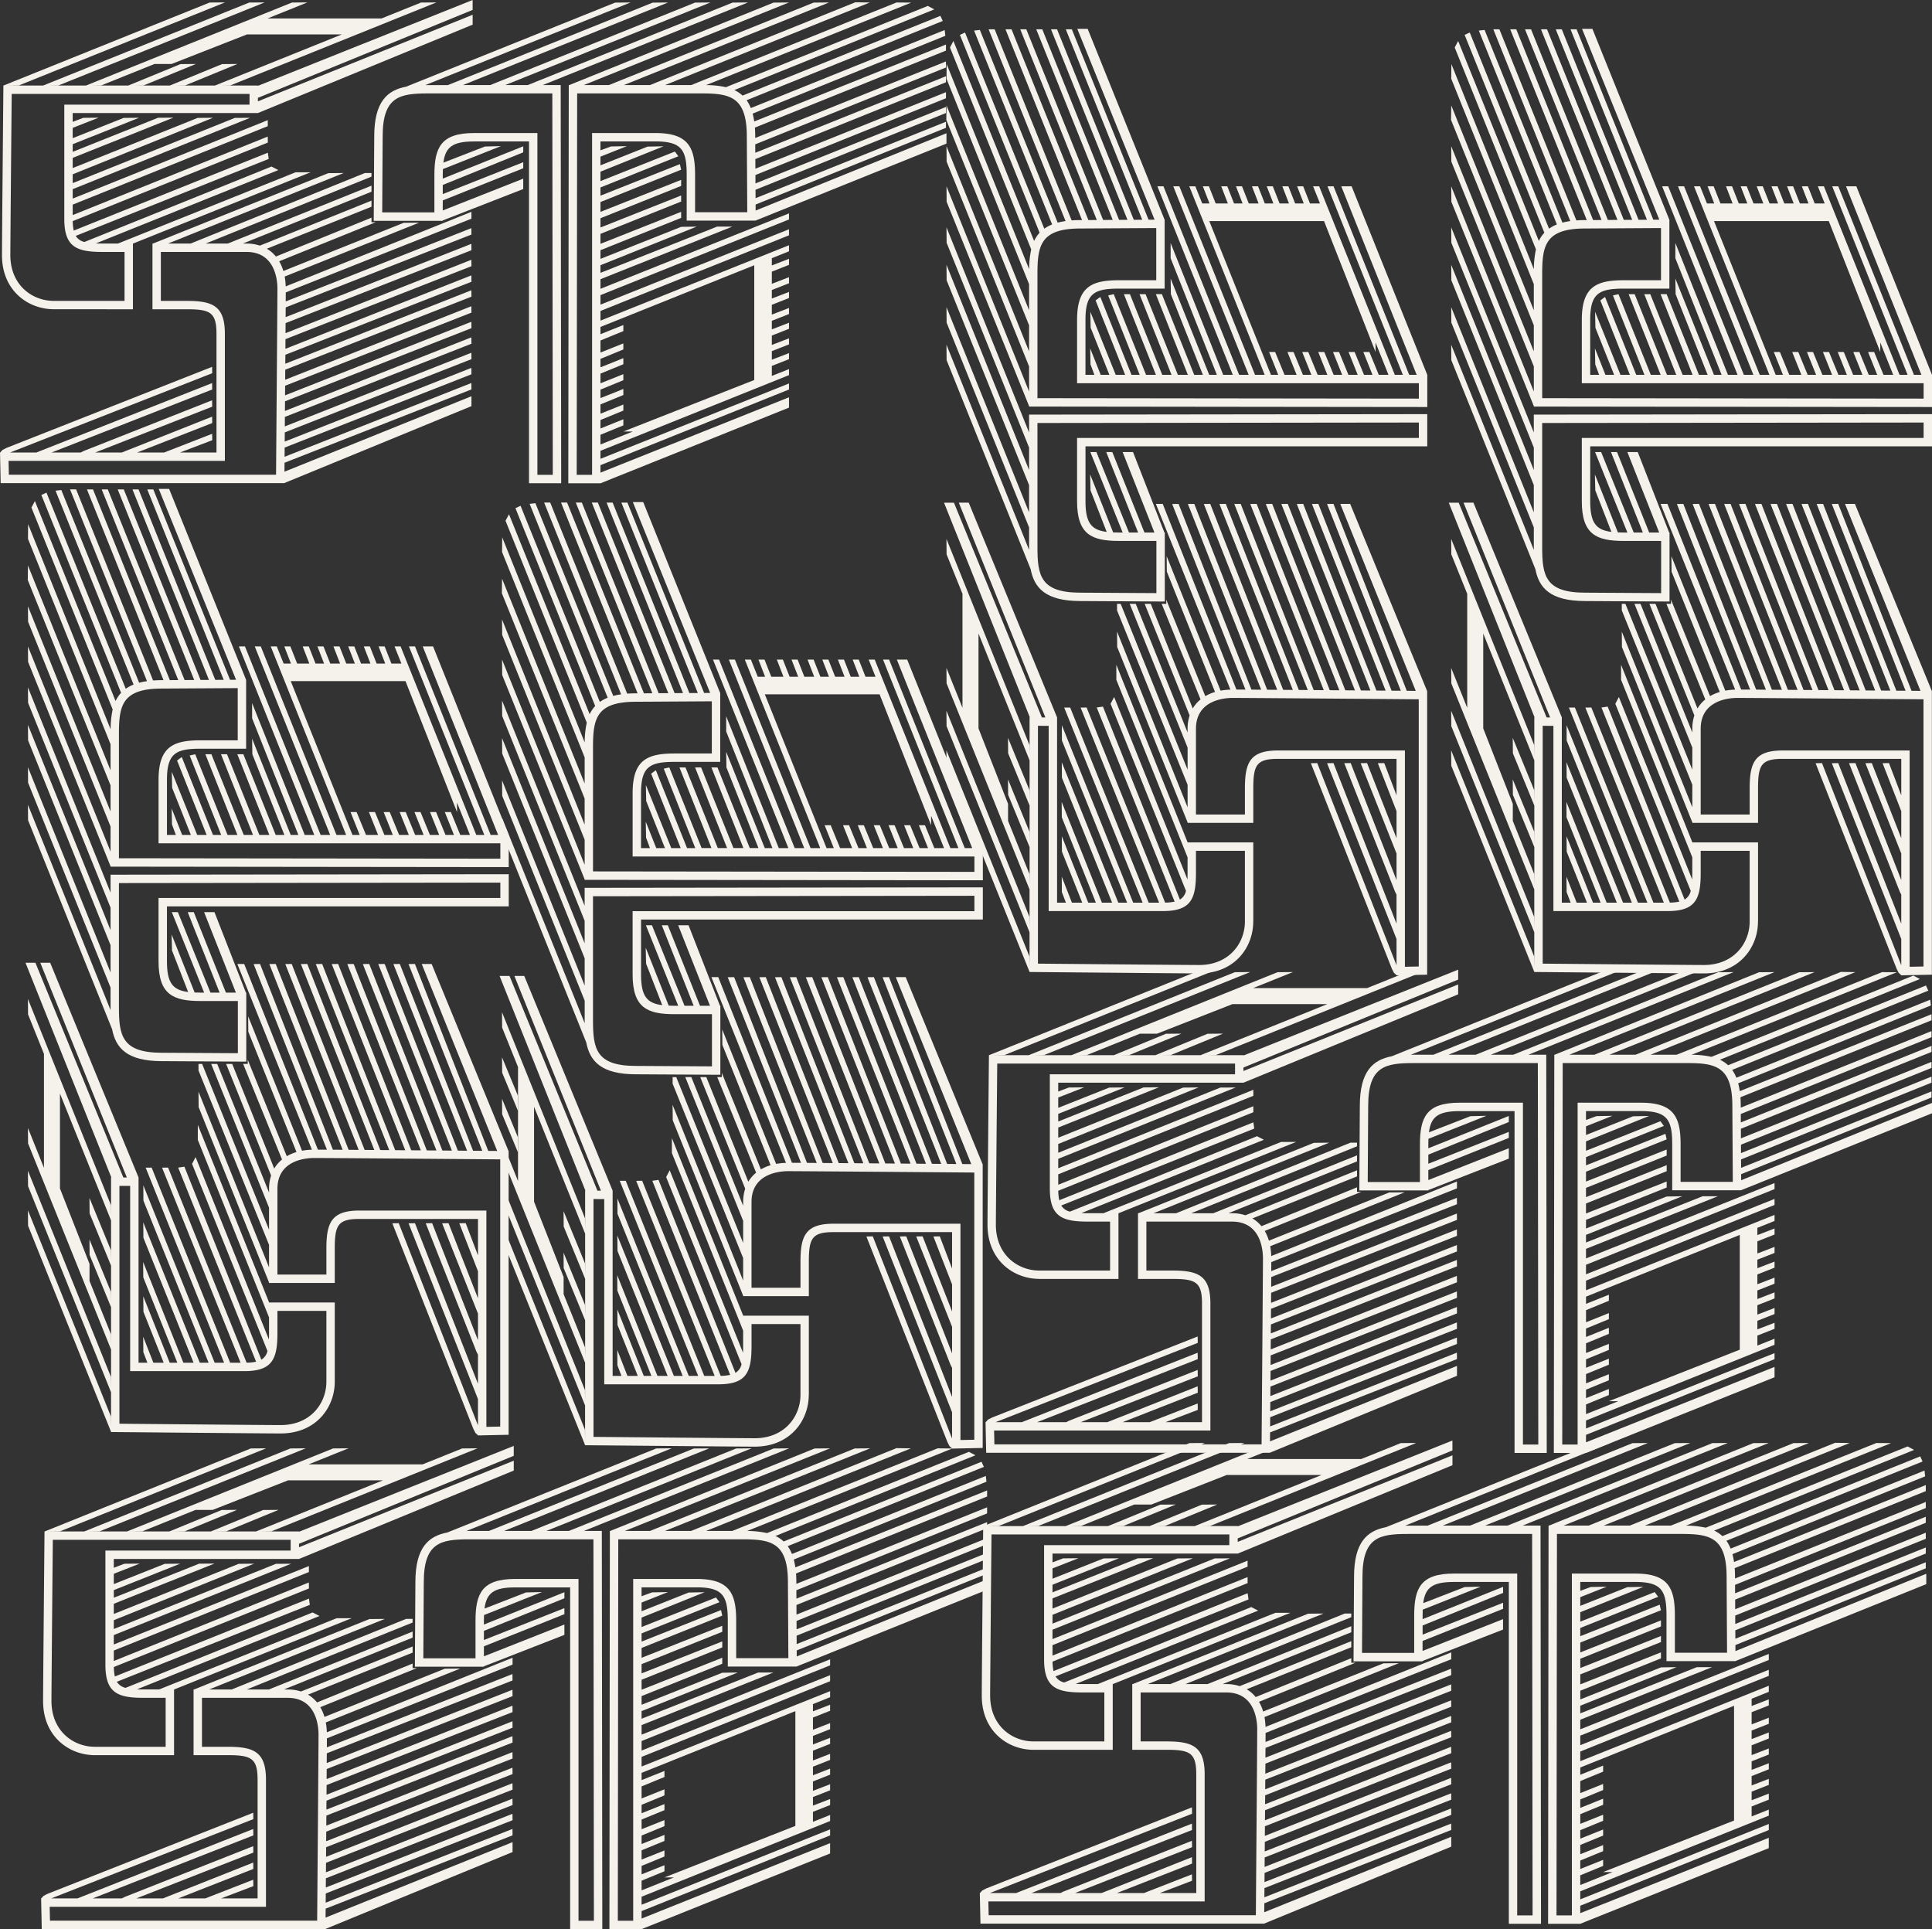 <svg xmlns="http://www.w3.org/2000/svg" width="498.298" height="497.539" viewBox="0 0 498.298 497.539">
  <rect x="0" y="0" width="498.298" height="497.539" fill="#333333" stroke="none"/>
  <g id="Gruppe_1401" data-name="Gruppe 1401" transform="translate(2.334 501.348) rotate(-90)">
    <g id="Gruppe_1256" data-name="Gruppe 1256" transform="translate(127.745 126.52)">
      <path id="Pfad_21" data-name="Pfad 21" d="M123.335,143.051h61.343l-.01,2.766H136.9V175.3c0,7.233,3.168,8.508,9.83,8.508h5.708V196.43H134.2c-5.569,0-11.21-4.06-11.21-11.81,0-3.436.292-35.28.35-41.569m23.12-2.2,13.693-5.512h4.4L184,127.715h24.472L175.759,140.89H165.21l2.885-.038,13.468-5.526-3.979.033-13.472,5.531h-9.619l2.885-.038,13.472-5.526-3.977.033L153.4,140.89h-9.826ZM134.2,198.591H154.6V181.658l45.81-18.39H196.54l-45.785,18.371h-4.026c-.608,0-1.16-.01-1.682-.029L192.1,162.7l-1.755-.915-48.254,19.449a3.512,3.512,0,0,1-2.243-1.572l49.773-19.848-.23-1.6L139.333,178.3a12.551,12.551,0,0,1-.258-2.445l50.32-20.254-.019-1.548L139.065,174.3v-2.69l50.32-20.245-.005-1.548-50.315,20.231v-2.43l45.757-18.4-3.935.019-41.822,16.814v-2.272l36.2-14.58-3.977.038-32.227,12.936v-2.631l25.986-10.376-3.979.033-22.008,8.785V156.02l17.13-6.82-3.978.038-13.151,5.229v-2.66l6.705-2.627-3.979.038-2.727,1.04v-2.276H186.82l.005-.048v.057l55.395-22.8v-2.549l-55.385,22.32,0-.9,55.381-22.679v-2.556l-55.372,22.133.005-.071h-10l2.885-.038,53.143-21.4-3.978.033-10.18,4.1h-29.4l10.281-4.136-3.979.033-53.148,21.4h-9.93l2.885-.038,53.147-21.4-3.977.033-53.148,21.4h-9.116l2.885-.038,53.144-21.4-3.973.033-53.148,21.4h-.053l-.01,1.069c0,.388-.359,38.856-.359,42.661,0,9.174,6.724,13.971,13.372,13.971" transform="translate(-120.316 -118.828)" fill="#f5f1eb"/>
      <path id="Pfad_22" data-name="Pfad 22" d="M191.543,238.6H122.633l-.077-3.571h55.788V202.267c0-7.233-3.172-8.5-9.83-8.5h-6.682V181.14h22.1c7.39,0,7.966,7.271,7.966,9.5,0,3.466-.3,41.085-.355,47.962m2.229-51.116,34.672-13.9-3.979.038-31.034,12.438a11.167,11.167,0,0,0-1.078-2.507l24.908-10.084-1.1.023V172.3l-24.655,10.027a8.759,8.759,0,0,0-2.333-2.013l26.988-10.832v-1.572l-28.785,11.6a10.949,10.949,0,0,0-3.441-.527h-.959l33.186-13.367v-1.562l-37.073,14.929h-5.7l42.762-17.254.01-.939h-1.692L169.5,178.978h-5.819L209,160.785l-3.979.038-45.229,18.155h-.125v.048l-.052.02h.052v16.88h8.848c6.029,0,7.663.791,7.663,6.342v30.6h-9.4l8.31-3.168-.029-1.654-12.375,4.822h-6.973l19.377-7.6-.029-1.648-23.3,9.25H144.9l30.185-11.824-.029-1.654-33.156,13.1-.734.374h-7.5l41.414-16.252-.029-1.654-45.215,17.858-.091.048h-6.8l52.136-20.447-.029-1.648-53.047,20.911-1.021.522-.6.661h-.038l.168,7.9h73.176v-.024l48.249-19.832v-2.555L193.715,237.82c0-.633.01-1.409.019-2.31L241.94,216.6l-.023-1.654-48.173,19.023c.01-.738.015-1.534.019-2.377L241.94,212.7l-.023-1.654-48.139,19.008c0-.767.01-1.557.019-2.377L241.94,208.8l-.023-1.654-48.11,18.994c0-.8.014-1.615.019-2.449l48.114-18.87-.023-1.654-48.077,18.984c.005-.819.01-1.643.019-2.482l48.081-18.86-.023-1.648-48.048,18.969c.005-.824.015-1.648.019-2.478L241.94,196.8l-.023-1.653-48.02,18.96c.01-.868.015-1.73.024-2.593l48.019-18.835-.023-1.649-47.986,18.946c0-.781.01-1.547.019-2.31l47.99-18.822-.023-1.654L193.96,206.125c0-.848.014-1.681.019-2.492l47.961-18.812-.023-1.654-47.928,18.927c0-.9.014-1.763.019-2.593l47.932-18.8-.023-1.648-47.9,18.908c0-.9.014-1.744.019-2.516l47.9-18.788L241.917,175l-47.871,18.9c0-.954.01-1.735.01-2.324l47.885-19.014V170.8l-47.9,19.229a16.8,16.8,0,0,0-.268-2.54" transform="translate(-120.346 -116.164)" fill="#f5f1eb"/>
      <path id="Pfad_23" data-name="Pfad 23" d="M253.2,241.257V153.1H236.848c-8.589,0-10.219,3.806-10.219,10.823v9.638H213.172l.115-19.617c0-10.315,4.452-11.062,11.78-11.062h31.978l.12,98.373Zm1.4-100.534,52.917-21.3-3.978.034-52.826,21.271h-5.8l52.918-21.3-3.979.034-52.826,21.271H234l52.918-21.3-3.978.034-52.827,21.271h-5.042c-.258,0-.513,0-.767,0l52.928-21.309-3.979.034-53.9,21.678c-4.827.92-8.225,3.839-8.225,12.811L211,175.73h17.8v-.1l20.758-8.1v-2.675l-20.758,8.2v-2.574l20.758-8.292v-1.562l-20.758,8.22v-2.353l20.758-8.407v-1.562L228.8,164.859v-.934c0-.537.01-1.036.029-1.514l14.959-5.934-4.122.1-10.707,4.166c.5-3.979,2.348-5.468,7.894-5.468h14.187v88.154h8.3l-.125-102.7Z" transform="translate(-114.591 -118.791)" fill="#f5f1eb"/>
      <path id="Pfad_24" data-name="Pfad 24" d="M290.87,173.528v-9.6c0-7.017-1.629-10.823-10.218-10.823H264.3v88.155H260.34l.115-98.373h31.977c7.334,0,11.781.748,11.781,11.067l.115,19.575ZM306.131,187.2v29.6l-33.766,13.285h2.44l-8.335,3.336v-2.5l5.895-2.42v-1.568L266.47,229.3v-2.185l5.895-2.425v-1.563l-5.895,2.359v-2.392l5.895-2.421v-1.562l-5.895,2.358v-2.185l5.895-2.425V215.3l-5.895,2.358v-2.5l5.895-2.42v-1.567l-5.895,2.363v-2.177l5.895-2.425v-1.562l-5.895,2.358v-3.111l5.895-2.425v-1.562l-5.895,2.358v-1.864Zm49.577-34.038L306.49,173.1l-.01-1.553,49.1-19.785V150.2l-49.112,19.713-.015-2.172,49.127-19.794v-1.562L306.447,166.1l-.009-2.166,49.146-19.8v-1.562L306.428,162.3l-.015-2.478,49.17-19.814v-1.562L306.4,158.19l-.014-2.171L355.583,136.2v-1.562l-49.2,19.747v-.436c0-.8-.029-1.543-.082-2.248l49.285-19.856v-1.562l-49.457,19.847a17.352,17.352,0,0,0-.407-2.028l49.7-20.072-.168-1.49-50,20.13a9.669,9.669,0,0,0-1.088-2.023L354.754,124.2l-.614-1.319-51.024,20.562A8.028,8.028,0,0,0,301,142.024l51.576-20.81-1.678-.891-52.074,20.954a24.041,24.041,0,0,0-5.109-.537l52.913-21.275-3.8-.034-52.966,21.3H283.13l52.821-21.3-3.748-.052-52.956,21.347h-6.729l52.918-21.3-3.979.034-52.821,21.271h-6.47l52.917-21.3-3.978.034-52.717,21.271h-.1l-.119,102.7h8.3v-.014l0,.01,48.618-19.512v-2.665L266.47,240.689v-1.922l48.623-19.516v-1.563L266.47,237.129v-2.071l48.623-19.517v-1.562l-4.428,1.769v-2.578l4.428-1.749v-1.563l-4.428,1.711v-2.214l4.428-1.744v-1.562l-4.428,1.71v-2.419l4.428-1.749v-1.563l-4.428,1.716v-2.214l4.428-1.749v-1.562l-4.428,1.711V197.4l4.428-1.749v-1.562l-4.428,1.711v-2.2l4.428-1.745v-1.562l-4.428,1.711v-3.139l4.428-1.749v-1.562l-4.428,1.711V185.38l4.428-1.778v-1.563L266.47,201.484V199l48.623-19.516v-1.562L266.47,197.361v-2.453l48.623-19.516v-1.563L266.47,193.273V190.8l34.005-13.564H296.55l-30.08,11.924v-1.97l24.826-9.954-4.021.062-20.8,8.258v-2.238l20.8-8.335v-1.558l-20.8,8.253v-2.574l20.8-8.335v-1.557l-20.8,8.253v-2.392l20.8-8.335v-1.558l-20.8,8.258V170.9l20.8-8.335-.325-1.434-20.48,8.129v-2.118l20.086-8.047-.891-1.212L266.47,165.5v-2.43l16.271-6.547-4.122.082L266.47,161.44V159.2l6.82-2.709-4.122.082-2.7,1v-2.3h14.182c6.839,0,8.057,2.266,8.057,8.656v11.766h17.8v-.029l49.2-19.829Z" transform="translate(-111.596 -118.793)" fill="#f5f1eb"/>
    </g>
    <g id="Gruppe_1257" data-name="Gruppe 1257" transform="translate(131.143 4.246)">
      <path id="Pfad_25" data-name="Pfad 25" d="M126.529,28.076h61.343l-.01,2.765h-47.77V60.322c0,7.232,3.168,8.507,9.83,8.507h5.709V81.454H137.389c-5.57,0-11.21-4.059-11.21-11.81,0-3.436.292-35.28.35-41.568m23.12-2.2,13.693-5.512h4.4L187.2,12.738h24.472L178.953,25.914H168.4l2.885-.038,13.468-5.526-3.979.033-13.472,5.531h-9.619l2.885-.038,13.472-5.526-3.977.033-13.473,5.531h-9.824Zm-12.26,57.739H157.8V66.682l45.81-18.39h-3.873L153.949,66.663h-4.026c-.608,0-1.16-.01-1.682-.029L195.3,47.722l-1.754-.916L145.288,66.255a3.514,3.514,0,0,1-2.243-1.572l49.773-19.847-.23-1.606L142.527,63.322a12.549,12.549,0,0,1-.258-2.444l50.32-20.255-.019-1.547L142.259,59.32V56.632l50.32-20.246-.005-1.547-50.315,20.23V52.639l45.757-18.4-3.935.019L142.259,51.076V48.8l36.205-14.579-3.979.038L142.259,47.2V44.568l25.986-10.376-3.977.034-22.009,8.785V41.045l17.13-6.82-3.979.038-13.151,5.229V36.832l6.705-2.626-3.979.038-2.727,1.04V33.007h47.756l0-.048v.057l55.4-22.8V7.668l-55.386,22.32.005-.9,55.381-22.68V3.853L190.044,25.986l0-.072h-10l2.885-.038,53.142-21.4-3.977.034-10.181,4.1h-29.4L202.8,4.48l-3.977.034-53.148,21.4h-9.931l2.885-.038,53.148-21.4-3.978.034-53.148,21.4h-9.116l2.886-.038L181.56,4.48l-3.973.034-53.148,21.4h-.053l-.01,1.069c0,.388-.359,38.856-.359,42.661,0,9.174,6.724,13.971,13.372,13.971" transform="translate(-123.511 -3.853)" fill="#f5f1eb"/>
      <path id="Pfad_26" data-name="Pfad 26" d="M194.738,123.625H125.826l-.077-3.57h55.788V87.291c0-7.233-3.172-8.5-9.83-8.5h-6.681V66.164h22.1c7.39,0,7.966,7.271,7.966,9.5,0,3.465-.3,41.084-.354,47.961m2.228-51.115,34.672-13.9-3.979.038L196.626,71.082a11.189,11.189,0,0,0-1.078-2.507l24.909-10.084-1.1.024V57.321L194.7,67.348a8.76,8.76,0,0,0-2.334-2.012L219.354,54.5V52.931l-28.785,11.6A10.918,10.918,0,0,0,187.127,64h-.958l33.185-13.367V49.073L182.282,64h-5.7l42.762-17.254.01-.94h-1.692L172.691,64h-5.818l45.321-18.194-3.977.038L162.986,64h-.124v.048l-.053.019h.053V80.95h8.847c6.029,0,7.664.791,7.664,6.342v30.6h-9.4l8.311-3.168-.029-1.654-12.376,4.822H158.9l19.378-7.6-.029-1.649-23.3,9.25h-6.854l30.186-11.824-.029-1.654-33.157,13.1-.733.373h-7.5l41.415-16.252-.029-1.654-45.216,17.858-.09.048h-6.8L178.28,97.448l-.029-1.649L125.2,116.71l-1.021.522-.6.661h-.038l.167,7.9h73.178v-.023l48.249-19.833v-2.555l-48.226,19.464c.005-.633.01-1.409.019-2.311l48.207-18.908-.025-1.653L196.938,119c.01-.738.015-1.534.019-2.378l48.178-18.893-.025-1.654L196.972,115.08c0-.767.01-1.558.019-2.378l48.144-18.883-.025-1.654L197,111.159c0-.8.014-1.614.019-2.449l48.115-18.869-.025-1.653-48.077,18.984c.005-.82.01-1.644.019-2.483l48.082-18.86-.025-1.648-48.048,18.97c.005-.825.015-1.649.019-2.478l48.054-18.85-.025-1.654-48.02,18.96c.01-.867.015-1.729.024-2.593L245.135,77.7l-.025-1.648L197.125,95c0-.782.01-1.548.019-2.311l47.991-18.821-.025-1.654L197.154,91.15c.005-.849.015-1.682.019-2.493l47.962-18.812-.025-1.653L197.182,87.119c.005-.9.015-1.764.019-2.594l47.934-18.8-.025-1.649-47.9,18.908c.005-.9.015-1.744.019-2.516l47.9-18.788-.025-1.654-47.871,18.9c.005-.954.01-1.736.01-2.325L245.135,57.59V55.822l-47.9,19.229a16.8,16.8,0,0,0-.269-2.541" transform="translate(-123.541 -1.189)" fill="#f5f1eb"/>
      <path id="Pfad_27" data-name="Pfad 27" d="M256.39,126.282V38.127H240.042c-8.589,0-10.218,3.805-10.218,10.822v9.638H216.366l.115-19.617c0-10.314,4.453-11.061,11.78-11.061h31.978l.12,98.373Zm1.4-100.535,52.917-21.3-3.978.033L253.908,25.747h-5.8l52.917-21.3-3.977.033L244.222,25.747H237.19l52.918-21.3-3.979.033L233.3,25.747h-5.042c-.258,0-.513,0-.767.005L280.422,4.443l-3.979.033-53.9,21.678c-4.826.92-8.225,3.839-8.225,12.812l-.129,21.788h17.8v-.1l20.757-8.1V49.878l-20.757,8.2V55.505l20.757-8.291V45.651l-20.757,8.22V51.518l20.757-8.407V41.549l-20.757,8.335v-.935c0-.537.01-1.035.029-1.514L246.977,41.5l-4.122.1-10.707,4.165c.5-3.979,2.349-5.468,7.894-5.468h14.187v88.155h8.3l-.125-102.7Z" transform="translate(-117.786 -3.816)" fill="#f5f1eb"/>
      <path id="Pfad_28" data-name="Pfad 28" d="M294.064,58.552v-9.6c0-7.017-1.629-10.822-10.218-10.822H267.5v88.155h-3.964l.115-98.373h31.978c7.333,0,11.78.748,11.78,11.067l.115,19.574Zm15.261,13.674v29.6l-33.766,13.286H278l-8.335,3.335v-2.5l5.895-2.42v-1.567l-5.895,2.362V112.14l5.895-2.425v-1.562l-5.895,2.358v-2.392l5.895-2.421v-1.562l-5.895,2.359v-2.187l5.895-2.425v-1.562l-5.895,2.358v-2.5l5.895-2.421V96.19l-5.895,2.363V96.377l5.895-2.426V92.389l-5.895,2.359V91.637l5.895-2.426V87.649l-5.895,2.358V88.142ZM358.9,38.187,309.684,58.12l-.01-1.553,49.1-19.785V35.22L309.665,54.933l-.015-2.171,49.127-19.795V31.405L309.641,51.127l-.01-2.166,49.146-19.8V27.595L309.622,47.327l-.014-2.478,49.169-19.813V23.472L309.6,43.214l-.015-2.171,49.194-19.818V19.663l-49.2,19.746v-.436c0-.8-.029-1.543-.081-2.248l49.284-19.856V15.306L309.32,35.153a17.319,17.319,0,0,0-.407-2.027l49.7-20.072-.167-1.491-50,20.13a9.758,9.758,0,0,0-1.088-2.022L357.948,9.224l-.614-1.318L306.31,28.467a8.081,8.081,0,0,0-2.118-1.419l51.576-20.81-1.678-.891L302.016,26.3a24.047,24.047,0,0,0-5.109-.536L349.819,4.488l-3.8-.033L293.054,25.749h-6.73L339.146,4.455,335.4,4.4,282.442,25.749h-6.73l52.918-21.3-3.979.033L271.831,25.749h-6.47l52.917-21.3-3.977.033L261.584,25.749h-.1l-.119,102.7h8.3v-.015l0,.01,48.618-19.512v-2.664l-48.623,19.444v-1.922l48.623-19.516v-1.562l-48.623,19.44v-2.071l48.623-19.516V99l-4.428,1.769V98.193l4.428-1.749V94.881l-4.428,1.711V94.378l4.428-1.745V91.071l-4.428,1.711v-2.42l4.428-1.749V87.05l-4.428,1.715V86.551l4.428-1.749V83.239l-4.428,1.711V82.42l4.428-1.749V79.108l-4.428,1.711v-2.2l4.428-1.744V75.307l-4.428,1.711V73.879l4.428-1.749V70.567l-4.428,1.711V70.4l4.428-1.778V67.064L269.664,86.509V84.021L318.287,64.5V62.942L269.664,82.387V79.932l48.623-19.516V58.854L269.664,78.3V75.825l34.005-13.564h-3.925l-30.08,11.925v-1.97l24.827-9.955-4.022.063-20.8,8.258V68.343l20.8-8.335V58.451l-20.8,8.254V64.131l20.8-8.335V54.238l-20.8,8.253V60.1l20.8-8.336V50.208l-20.8,8.258V55.925l20.8-8.335-.326-1.433-20.479,8.128V52.168L289.75,44.12l-.891-1.212-19.195,7.621V48.1l16.271-6.547-4.122.081-12.149,4.831V44.221l6.82-2.708-4.122.081-2.7,1V40.3h14.182c6.839,0,8.057,2.267,8.057,8.656V60.718h17.8v-.029l49.2-19.828Z" transform="translate(-114.791 -3.818)" fill="#f5f1eb"/>
    </g>
    <g id="Gruppe_1258" data-name="Gruppe 1258" transform="translate(249.801 241.151)">
      <path id="Pfad_29" data-name="Pfad 29" d="M238.1,250.838h61.343l-.01,2.765h-47.77v29.481c0,7.233,3.168,8.507,9.83,8.507h5.709v12.625H248.964c-5.569,0-11.21-4.059-11.21-11.81,0-3.436.292-35.279.35-41.567m23.12-2.2,13.694-5.512h4.4l19.454-7.625h24.472l-32.716,13.176H279.979l2.885-.038,13.468-5.526-3.978.034-13.472,5.53h-9.619l2.885-.038,13.472-5.526-3.977.034-13.472,5.53h-9.826Zm-12.26,57.739h20.408V289.444l45.81-18.39h-3.873l-45.785,18.371H261.5c-.608,0-1.159-.01-1.682-.029l47.056-18.912-1.754-.916-48.255,19.449a3.514,3.514,0,0,1-2.243-1.572L304.393,267.6l-.23-1.606L254.1,286.084a12.622,12.622,0,0,1-.258-2.444l50.32-20.255-.019-1.547-50.311,20.245v-2.688l50.32-20.246-.005-1.547-50.315,20.231V275.4l45.757-18.4-3.935.019-41.822,16.813v-2.272l36.206-14.579-3.979.038-32.227,12.936V267.33l25.986-10.376-3.977.034-22.009,8.785v-1.965l17.13-6.82-3.979.038-13.151,5.229v-2.66l6.705-2.627-3.978.038-2.727,1.04v-2.277H301.59l0-.048v.057l55.4-22.8v-2.55L301.6,252.75l.005-.9,55.381-22.68v-2.555l-55.372,22.133,0-.072h-10l2.885-.038,53.143-21.4-3.978.034-10.181,4.1h-29.4l10.281-4.137-3.977.034-53.148,21.4h-9.931l2.885-.038,53.148-21.4-3.979.034-53.148,21.4h-9.115l2.885-.038,53.143-21.4-3.973.034-53.148,21.4h-.053l-.01,1.069c0,.388-.359,38.856-.359,42.661,0,9.174,6.724,13.971,13.372,13.971" transform="translate(-235.086 -226.615)" fill="#f5f1eb"/>
      <path id="Pfad_30" data-name="Pfad 30" d="M306.313,346.387H237.4l-.077-3.57h55.788V310.053c0-7.233-3.172-8.5-9.83-8.5H276.6V288.926h22.1c7.39,0,7.966,7.271,7.966,9.5,0,3.465-.3,41.084-.354,47.961m2.228-51.115,34.672-13.9-3.979.038L308.2,293.844a11.212,11.212,0,0,0-1.078-2.507l24.909-10.084-1.1.024v-1.193l-24.654,10.027a8.744,8.744,0,0,0-2.334-2.013l26.988-10.832v-1.573l-28.785,11.6a10.919,10.919,0,0,0-3.441-.528h-.958L330.929,273.4v-1.563l-37.072,14.93h-5.7l42.762-17.254.01-.94h-1.692l-44.971,18.194h-5.818l45.321-18.194-3.977.038-45.23,18.156h-.124v.048l-.053.019h.053v16.881h8.847c6.029,0,7.663.79,7.663,6.341v30.6h-9.4l8.311-3.168-.029-1.653-12.376,4.821h-6.973l19.378-7.6-.029-1.649-23.3,9.25h-6.854l30.186-11.824-.029-1.654-33.157,13.1-.733.373h-7.5L289.855,324.4l-.029-1.654L244.61,340.607l-.09.048h-6.8l52.136-20.445-.029-1.65-53.048,20.911-1.02.522-.6.661h-.038l.167,7.9h73.178v-.023L356.71,328.7v-2.554l-48.226,19.464c.005-.633.01-1.409.019-2.311l48.207-18.907-.024-1.654-48.173,19.023c.01-.738.015-1.534.019-2.377l48.178-18.894-.024-1.654-48.139,19.009q.006-1.15.019-2.377l48.144-18.884-.024-1.654-48.11,18.994c0-.8.014-1.614.019-2.449L356.71,312.6l-.024-1.654-48.077,18.984c.005-.82.01-1.644.019-2.483l48.082-18.86-.024-1.648-48.048,18.971c.005-.824.015-1.649.019-2.478l48.054-18.85-.024-1.654-48.019,18.961c.01-.868.014-1.73.023-2.594l48.02-18.835-.024-1.648L308.7,317.761c.005-.782.01-1.548.019-2.31l47.991-18.822-.024-1.654-47.957,18.936c.005-.849.015-1.682.019-2.493l47.962-18.811-.024-1.654-47.928,18.927c.005-.9.015-1.764.019-2.593l47.934-18.8-.024-1.649-47.9,18.908c.005-.9.015-1.744.019-2.516l47.9-18.788-.024-1.654-47.871,18.9c.005-.954.01-1.736.01-2.325l47.886-19.013v-1.769l-47.9,19.229a16.8,16.8,0,0,0-.269-2.541" transform="translate(-235.116 -223.951)" fill="#f5f1eb"/>
      <path id="Pfad_31" data-name="Pfad 31" d="M367.965,349.044V260.889H351.617c-8.589,0-10.218,3.805-10.218,10.822v9.638H327.941l.115-19.617c0-10.314,4.453-11.061,11.781-11.061h31.977l.12,98.373Zm1.4-100.535,52.917-21.3-3.977.033-52.827,21.271h-5.8l52.917-21.3-3.977.033L355.8,248.509h-7.031l52.917-21.3-3.979.033-52.826,21.271h-5.042c-.26,0-.514,0-.768.005L392,227.205l-3.978.033-53.9,21.678c-4.826.92-8.224,3.839-8.224,12.812l-.13,21.788h17.8v-.1l20.757-8.1V272.64l-20.757,8.2v-2.574l20.757-8.291v-1.563l-20.757,8.22V274.28l20.757-8.407v-1.562l-20.757,8.335v-.935c0-.537.01-1.035.029-1.514l14.958-5.933-4.122.1-10.707,4.165c.5-3.977,2.349-5.468,7.894-5.468H365.8V351.21h8.3l-.124-102.7Z" transform="translate(-229.361 -226.578)" fill="#f5f1eb"/>
      <path id="Pfad_32" data-name="Pfad 32" d="M405.64,281.314v-9.6c0-7.017-1.63-10.822-10.219-10.822H379.073v88.155h-3.964l.115-98.373H407.2c7.333,0,11.78.748,11.78,11.067l.115,19.573Zm15.26,13.674v29.6l-33.766,13.286h2.44l-8.335,3.335v-2.5l5.895-2.421v-1.567l-5.895,2.363V334.9l5.895-2.426v-1.562l-5.895,2.358v-2.392l5.895-2.42V326.9l-5.895,2.359v-2.185l5.895-2.426v-1.562l-5.895,2.358v-2.5l5.895-2.42v-1.568l-5.895,2.363v-2.176l5.895-2.425v-1.563l-5.895,2.359V314.4l5.895-2.426v-1.562l-5.895,2.359V310.9Zm49.577-34.039-49.217,19.933-.01-1.553,49.1-19.784v-1.563L421.24,277.695l-.015-2.171,49.127-19.795v-1.562l-49.136,19.722-.01-2.166,49.146-19.8v-1.562L421.2,270.088l-.014-2.478L470.352,247.8v-1.563l-49.179,19.743-.015-2.172,49.194-19.818v-1.562l-49.2,19.746v-.436c0-.8-.029-1.543-.081-2.248l49.284-19.856v-1.562l-49.458,19.847a17.319,17.319,0,0,0-.407-2.027l49.7-20.072-.167-1.491-50,20.13a9.752,9.752,0,0,0-1.088-2.022l50.592-20.447-.612-1.318-51.025,20.56a8.08,8.08,0,0,0-2.119-1.419L467.342,229l-1.678-.891-52.074,20.954a24.047,24.047,0,0,0-5.109-.536l52.913-21.276-3.8-.033-52.965,21.294H397.9l52.822-21.294-3.749-.053-52.955,21.347h-6.73l52.918-21.3-3.978.033-52.821,21.271h-6.47l52.917-21.3-3.977.033-52.716,21.271h-.1l-.119,102.7h8.3V351.2l0,.01L429.862,331.7v-2.665l-48.623,19.444v-1.922l48.623-19.516v-1.562l-48.623,19.44v-2.071l48.623-19.516v-1.562l-4.428,1.769v-2.579l4.428-1.749v-1.562l-4.428,1.711V317.14l4.428-1.745v-1.562l-4.428,1.711v-2.421l4.428-1.749v-1.562l-4.428,1.715v-2.214l4.428-1.749V306l-4.428,1.711v-2.531l4.428-1.749V301.87l-4.428,1.711v-2.2l4.428-1.744v-1.563l-4.428,1.711v-3.139l4.428-1.748v-1.563l-4.428,1.711v-1.874l4.428-1.778v-1.562l-48.623,19.445v-2.488l48.623-19.517V285.7l-48.623,19.445v-2.455l48.623-19.516v-1.562L381.239,301.06v-2.474l34.005-13.564h-3.925l-30.08,11.925v-1.97l24.827-9.955-4.021.063-20.806,8.258v-2.239l20.806-8.335v-1.558l-20.806,8.254v-2.574l20.806-8.335V277l-20.806,8.254v-2.392l20.806-8.335v-1.558l-20.806,8.258v-2.541l20.806-8.335-.327-1.432-20.479,8.128V274.93l20.086-8.047-.891-1.212-19.195,7.621v-2.43l16.271-6.547-4.122.081-12.149,4.831v-2.243l6.82-2.708-4.122.081-2.7,1v-2.3h14.182c6.839,0,8.057,2.267,8.057,8.656V283.48h17.8v-.029l49.2-19.828Z" transform="translate(-226.366 -226.58)" fill="#f5f1eb"/>
    </g>
    <g id="Gruppe_1383" data-name="Gruppe 1383" transform="translate(249.801 371.332)">
      <path id="Pfad_29-2" data-name="Pfad 29" d="M238.1,250.838h61.343l-.01,2.765h-47.77v29.481c0,7.233,3.168,8.507,9.83,8.507h5.709v12.625H248.964c-5.569,0-11.21-4.059-11.21-11.81,0-3.436.292-35.279.35-41.567m23.12-2.2,13.694-5.512h4.4l19.454-7.625h24.472l-32.716,13.176H279.979l2.885-.038,13.468-5.526-3.978.034-13.472,5.53h-9.619l2.885-.038,13.472-5.526-3.977.034-13.472,5.53h-9.826Zm-12.26,57.739h20.408V289.444l45.81-18.39h-3.873l-45.785,18.371H261.5c-.608,0-1.159-.01-1.682-.029l47.056-18.912-1.754-.916-48.255,19.449a3.514,3.514,0,0,1-2.243-1.572L304.393,267.6l-.23-1.606L254.1,286.084a12.622,12.622,0,0,1-.258-2.444l50.32-20.255-.019-1.547-50.311,20.245v-2.688l50.32-20.246-.005-1.547-50.315,20.231V275.4l45.757-18.4-3.935.019-41.822,16.813v-2.272l36.206-14.579-3.979.038-32.227,12.936V267.33l25.986-10.376-3.977.034-22.009,8.785v-1.965l17.13-6.82-3.979.038-13.151,5.229v-2.66l6.705-2.627-3.978.038-2.727,1.04v-2.277H301.59l0-.048v.057l55.4-22.8v-2.55L301.6,252.75l.005-.9,55.381-22.68v-2.555l-55.372,22.133,0-.072h-10l2.885-.038,53.143-21.4-3.978.034-10.181,4.1h-29.4l10.281-4.137-3.977.034-53.148,21.4h-9.931l2.885-.038,53.148-21.4-3.979.034-53.148,21.4h-9.115l2.885-.038,53.143-21.4-3.973.034-53.148,21.4h-.053l-.01,1.069c0,.388-.359,38.856-.359,42.661,0,9.174,6.724,13.971,13.372,13.971" transform="translate(-235.086 -226.615)" fill="#f5f1eb"/>
      <path id="Pfad_30-2" data-name="Pfad 30" d="M306.313,346.387H237.4l-.077-3.57h55.788V310.053c0-7.233-3.172-8.5-9.83-8.5H276.6V288.926h22.1c7.39,0,7.966,7.271,7.966,9.5,0,3.465-.3,41.084-.354,47.961m2.228-51.115,34.672-13.9-3.979.038L308.2,293.844a11.212,11.212,0,0,0-1.078-2.507l24.909-10.084-1.1.024v-1.193l-24.654,10.027a8.744,8.744,0,0,0-2.334-2.013l26.988-10.832v-1.573l-28.785,11.6a10.919,10.919,0,0,0-3.441-.528h-.958L330.929,273.4v-1.563l-37.072,14.93h-5.7l42.762-17.254.01-.94h-1.692l-44.971,18.194h-5.818l45.321-18.194-3.977.038-45.23,18.156h-.124v.048l-.053.019h.053v16.881h8.847c6.029,0,7.663.79,7.663,6.341v30.6h-9.4l8.311-3.168-.029-1.653-12.376,4.821h-6.973l19.378-7.6-.029-1.649-23.3,9.25h-6.854l30.186-11.824-.029-1.654-33.157,13.1-.733.373h-7.5L289.855,324.4l-.029-1.654L244.61,340.607l-.09.048h-6.8l52.136-20.445-.029-1.65-53.048,20.911-1.02.522-.6.661h-.038l.167,7.9h73.178v-.023L356.71,328.7v-2.554l-48.226,19.464c.005-.633.01-1.409.019-2.311l48.207-18.907-.024-1.654-48.173,19.023c.01-.738.015-1.534.019-2.377l48.178-18.894-.024-1.654-48.139,19.009q.006-1.15.019-2.377l48.144-18.884-.024-1.654-48.11,18.994c0-.8.014-1.614.019-2.449L356.71,312.6l-.024-1.654-48.077,18.984c.005-.82.01-1.644.019-2.483l48.082-18.86-.024-1.648-48.048,18.971c.005-.824.015-1.649.019-2.478l48.054-18.85-.024-1.654-48.019,18.961c.01-.868.014-1.73.023-2.594l48.02-18.835-.024-1.648L308.7,317.761c.005-.782.01-1.548.019-2.31l47.991-18.822-.024-1.654-47.957,18.936c.005-.849.015-1.682.019-2.493l47.962-18.811-.024-1.654-47.928,18.927c.005-.9.015-1.764.019-2.593l47.934-18.8-.024-1.649-47.9,18.908c.005-.9.015-1.744.019-2.516l47.9-18.788-.024-1.654-47.871,18.9c.005-.954.01-1.736.01-2.325l47.886-19.013v-1.769l-47.9,19.229a16.8,16.8,0,0,0-.269-2.541" transform="translate(-235.116 -223.951)" fill="#f5f1eb"/>
      <path id="Pfad_31-2" data-name="Pfad 31" d="M367.965,349.044V260.889H351.617c-8.589,0-10.218,3.805-10.218,10.822v9.638H327.941l.115-19.617c0-10.314,4.453-11.061,11.781-11.061h31.977l.12,98.373Zm1.4-100.535,52.917-21.3-3.977.033-52.827,21.271h-5.8l52.917-21.3-3.977.033L355.8,248.509h-7.031l52.917-21.3-3.979.033-52.826,21.271h-5.042c-.26,0-.514,0-.768.005L392,227.205l-3.978.033-53.9,21.678c-4.826.92-8.224,3.839-8.224,12.812l-.13,21.788h17.8v-.1l20.757-8.1V272.64l-20.757,8.2v-2.574l20.757-8.291v-1.563l-20.757,8.22V274.28l20.757-8.407v-1.562l-20.757,8.335v-.935c0-.537.01-1.035.029-1.514l14.958-5.933-4.122.1-10.707,4.165c.5-3.977,2.349-5.468,7.894-5.468H365.8V351.21h8.3l-.124-102.7Z" transform="translate(-229.361 -226.578)" fill="#f5f1eb"/>
      <path id="Pfad_32-2" data-name="Pfad 32" d="M405.64,281.314v-9.6c0-7.017-1.63-10.822-10.219-10.822H379.073v88.155h-3.964l.115-98.373H407.2c7.333,0,11.78.748,11.78,11.067l.115,19.573Zm15.26,13.674v29.6l-33.766,13.286h2.44l-8.335,3.335v-2.5l5.895-2.421v-1.567l-5.895,2.363V334.9l5.895-2.426v-1.562l-5.895,2.358v-2.392l5.895-2.42V326.9l-5.895,2.359v-2.185l5.895-2.426v-1.562l-5.895,2.358v-2.5l5.895-2.42v-1.568l-5.895,2.363v-2.176l5.895-2.425v-1.563l-5.895,2.359V314.4l5.895-2.426v-1.562l-5.895,2.359V310.9Zm49.577-34.039-49.217,19.933-.01-1.553,49.1-19.784v-1.563L421.24,277.695l-.015-2.171,49.127-19.795v-1.562l-49.136,19.722-.01-2.166,49.146-19.8v-1.562L421.2,270.088l-.014-2.478L470.352,247.8v-1.563l-49.179,19.743-.015-2.172,49.194-19.818v-1.562l-49.2,19.746v-.436c0-.8-.029-1.543-.081-2.248l49.284-19.856v-1.562l-49.458,19.847a17.319,17.319,0,0,0-.407-2.027l49.7-20.072-.167-1.491-50,20.13a9.752,9.752,0,0,0-1.088-2.022l50.592-20.447-.612-1.318-51.025,20.56a8.08,8.08,0,0,0-2.119-1.419L467.342,229l-1.678-.891-52.074,20.954a24.047,24.047,0,0,0-5.109-.536l52.913-21.276-3.8-.033-52.965,21.294H397.9l52.822-21.294-3.749-.053-52.955,21.347h-6.73l52.918-21.3-3.978.033-52.821,21.271h-6.47l52.917-21.3-3.977.033-52.716,21.271h-.1l-.119,102.7h8.3V351.2l0,.01L429.862,331.7v-2.665l-48.623,19.444v-1.922l48.623-19.516v-1.562l-48.623,19.44v-2.071l48.623-19.516v-1.562l-4.428,1.769v-2.579l4.428-1.749v-1.562l-4.428,1.711V317.14l4.428-1.745v-1.562l-4.428,1.711v-2.421l4.428-1.749v-1.562l-4.428,1.715v-2.214l4.428-1.749V306l-4.428,1.711v-2.531l4.428-1.749V301.87l-4.428,1.711v-2.2l4.428-1.744v-1.563l-4.428,1.711v-3.139l4.428-1.748v-1.563l-4.428,1.711v-1.874l4.428-1.778v-1.562l-48.623,19.445v-2.488l48.623-19.517V285.7l-48.623,19.445v-2.455l48.623-19.516v-1.562L381.239,301.06v-2.474l34.005-13.564h-3.925l-30.08,11.925v-1.97l24.827-9.955-4.021.063-20.806,8.258v-2.239l20.806-8.335v-1.558l-20.806,8.254v-2.574l20.806-8.335V277l-20.806,8.254v-2.392l20.806-8.335v-1.558l-20.806,8.258v-2.541l20.806-8.335-.327-1.432-20.479,8.128V274.93l20.086-8.047-.891-1.212-19.195,7.621v-2.43l16.271-6.547-4.122.081-12.149,4.831v-2.243l6.82-2.708-4.122.081-2.7,1v-2.3h14.182c6.839,0,8.057,2.267,8.057,8.656V283.48h17.8v-.029l49.2-19.828Z" transform="translate(-226.366 -226.58)" fill="#f5f1eb"/>
    </g>
    <g id="Gruppe_1261" data-name="Gruppe 1261" transform="translate(126.634 251.854)">
      <path id="Pfad_41" data-name="Pfad 41" d="M217.033,239.667V301.01l-2.765-.01v-47.77H184.786c-7.232,0-8.507,3.168-8.507,9.83v5.709H163.655V250.527c0-5.568,4.059-11.21,11.81-11.21,3.436,0,35.28.292,41.568.35m2.2,23.121,5.512,13.692v4.4l7.625,19.454v24.472L219.195,292.09V281.542l.038,2.885,5.526,13.468-.033-3.977-5.531-13.473v-9.619l.038,2.885,5.526,13.473-.033-3.979-5.531-13.472v-9.826Zm-57.739-12.261v20.408h16.933l18.39,45.81v-3.872l-18.371-45.786V263.06c0-.608.01-1.159.029-1.681l18.912,47.055.916-1.754-19.449-48.255a3.514,3.514,0,0,1,1.572-2.243l19.847,49.773,1.606-.23-20.091-50.06a12.54,12.54,0,0,1,2.444-.259l20.255,50.32,1.547-.019L185.788,255.4h2.689l20.246,50.32,1.547,0L190.04,255.4h2.429l18.4,45.758-.019-3.935L194.032,255.4H196.3L210.883,291.6l-.038-3.978L197.91,255.4h2.631l10.376,25.987-.034-3.978L202.1,255.4h1.965l6.82,17.13-.038-3.977L205.616,255.4h2.661L210.9,262.1l-.038-3.979-1.04-2.727H212.1v47.756l.048,0h-.057l22.8,55.4h2.55L215.12,303.167l.9.005,22.68,55.381h2.555l-22.133-55.372.072.005v-10l.038,2.885,21.4,53.142-.034-3.977-4.1-10.18v-29.4l4.136,10.281-.034-3.977-21.4-53.148v-9.931l.038,2.885,21.4,53.148-.034-3.978-21.4-53.147V238.67l.038,2.885,21.4,53.143-.034-3.973-21.4-53.148v-.052l-1.069-.01c-.388-.005-38.856-.359-42.661-.359-9.174,0-13.971,6.724-13.971,13.371" transform="translate(-116.623 -236.649)" fill="#f5f1eb"/>
      <path id="Pfad_42" data-name="Pfad 42" d="M121.5,307.876V238.965l3.57-.078v55.788H157.83c7.233,0,8.5-3.172,8.5-9.83v-6.681h12.625v22.1c0,7.391-7.271,7.966-9.5,7.966-3.465,0-41.084-.3-47.961-.354m51.115,2.229,13.9,34.671-.038-3.979L174.04,309.765a11.192,11.192,0,0,0,2.507-1.078l10.084,24.908-.024-1.1H187.8l-10.027-24.654a8.758,8.758,0,0,0,2.012-2.334l10.833,26.988h1.572l-11.6-28.786a10.944,10.944,0,0,0,.526-3.441v-.958l13.367,33.185h1.563l-14.93-37.072v-5.7l17.254,42.761.94.01V330.8l-18.194-44.971v-5.818l18.194,45.321-.038-3.978-18.156-45.23V276h-.048l-.019-.053V276h-16.88v8.847c0,6.03-.791,7.664-6.342,7.664h-30.6v-9.4l3.168,8.311,1.654-.029-4.822-12.375V272.04l7.6,19.378,1.648-.029-9.25-23.3v-6.853l11.824,30.185,1.654-.029-13.1-33.157-.373-.733V250l16.252,41.415,1.654-.029-17.858-45.215-.048-.091v-6.8l20.446,52.136,1.649-.029-20.911-53.047-.522-1.021-.661-.6v-.038l-7.9.168v73.176h.023l19.833,48.249h2.555l-19.464-48.226c.633.005,1.409.01,2.311.019L143.5,358.273l1.653-.024-19.023-48.172c.738.01,1.534.014,2.378.019L147.4,358.273l1.654-.024L130.041,310.11c.767.005,1.558.01,2.378.019L151.3,358.273l1.654-.024-18.994-48.11c.8.005,1.615.015,2.449.019l18.869,48.115,1.653-.024L137.95,310.172c.82,0,1.644.01,2.483.019l18.86,48.081,1.648-.024L141.971,310.2c.825,0,1.649.014,2.478.019l18.85,48.053,1.654-.024-18.96-48.019c.867.01,1.73.014,2.593.023l18.835,48.02,1.648-.024-18.946-47.986c.782.005,1.548.01,2.311.019l18.821,47.991,1.654-.024-18.936-47.957c.849.005,1.682.015,2.493.019l18.812,47.962,1.653-.024L158,310.32c.9.005,1.764.015,2.594.019l18.8,47.934,1.649-.024-18.908-47.9c.9.005,1.744.015,2.516.019l18.788,47.9,1.654-.024-18.9-47.871c.954.005,1.736.01,2.325.01l19.013,47.886H189.3l-19.229-47.9a16.942,16.942,0,0,0,2.541-.268" transform="translate(-119.3 -236.679)" fill="#f5f1eb"/>
      <path id="Pfad_43" data-name="Pfad 43" d="M121.468,369.529h88.155V353.18c0-8.589-3.805-10.218-10.822-10.218h-9.638V329.5l19.617.115c10.314,0,11.062,4.453,11.062,11.781v31.977l-98.374.12ZM222,370.933l21.3,52.918-.033-3.979L222,367.046v-5.8l21.3,52.918-.033-3.979L222,357.36v-7.031l21.3,52.917-.033-3.977L222,346.442V341.4c0-.26,0-.514,0-.767l21.308,52.927-.033-3.977-21.678-53.9c-.92-4.826-3.839-8.224-12.811-8.224L187,327.328v17.8h.1l8.1,20.757h2.675l-8.2-20.757h2.574l8.291,20.757H202.1l-8.22-20.757h2.352l8.407,20.757H206.2l-8.335-20.757h.935c.537,0,1.036.01,1.514.029l5.933,14.958-.1-4.121-4.165-10.707c3.979.5,5.468,2.348,5.468,7.893v14.187H119.3v8.3l102.7-.124Z" transform="translate(-119.302 -230.924)" fill="#f5f1eb"/>
      <path id="Pfad_44" data-name="Pfad 44" d="M189.2,407.2h9.6c7.017,0,10.822-1.63,10.822-10.219V380.636H121.468v-3.964l98.374.115v31.978c0,7.333-.749,11.78-11.067,11.78l-19.575.116Zm-13.674,15.26h-29.6L132.64,388.7v2.44l-3.335-8.335h2.5l2.421,5.895h1.566l-2.362-5.895h2.185l2.425,5.895H139.6l-2.358-5.895h2.392l2.42,5.895h1.562l-2.358-5.895h2.185l2.425,5.895h1.562l-2.358-5.895h2.5L150,388.7h1.568L149.2,382.8h2.176L153.8,388.7h1.562l-2.359-5.895h3.111l2.426,5.895H160.1l-2.358-5.895h1.864Zm34.039,49.577-19.933-49.217,1.553-.01,19.785,49.1h1.562L192.82,422.8l2.171-.014,19.795,49.126h1.562L196.625,422.78l2.166-.01,19.8,49.145h1.562L200.426,422.76l2.478-.014,19.814,49.169h1.562l-19.742-49.179,2.171-.015,19.818,49.194h1.563l-19.747-49.2h.436c.8,0,1.543-.029,2.248-.081l19.856,49.284h1.562L212.6,422.459a17.784,17.784,0,0,0,2.027-.407l20.072,49.7,1.491-.168-20.13-50a9.8,9.8,0,0,0,2.023-1.088l20.446,50.593,1.318-.614-20.56-51.025a8.054,8.054,0,0,0,1.419-2.118l20.81,51.576.891-1.677-20.954-52.075a24.107,24.107,0,0,0,.537-5.109l21.275,52.913.033-3.8L222,406.192v-6.73L243.3,452.284l.053-3.748L222,395.58v-6.729l21.3,52.917-.033-3.977L222,384.969V378.5l21.3,52.918-.033-3.979L222,374.722v-.1l-102.7-.12v8.3h.015l-.01.005,19.512,48.618h2.664L122.039,382.8h1.922l19.516,48.624h1.562L125.6,382.8h2.071l19.516,48.624h1.563L146.981,427h2.578l1.749,4.429h1.562L151.16,427h2.214l1.745,4.429h1.562L154.97,427h2.421l1.749,4.429H160.7L158.987,427H161.2l1.749,4.429h1.562L162.8,427h2.531l1.749,4.429h1.562L166.934,427h2.2l1.744,4.429h1.563L170.734,427h3.139l1.749,4.429h1.562L175.474,427h1.874l1.778,4.429h1.562L161.245,382.8h2.486l19.517,48.624h1.562L165.366,382.8h2.455l19.516,48.624H188.9L169.454,382.8h2.474l13.564,34.005v-3.925L173.566,382.8h1.971l9.954,24.827-.063-4.021L177.171,382.8h2.239l8.335,20.806H189.3L181.048,382.8h2.574l8.335,20.806h1.558L185.262,382.8h2.391l8.336,20.806h1.557L189.287,382.8h2.541l8.335,20.806,1.432-.327-8.128-20.48h2.118l8.047,20.087,1.212-.892L197.224,382.8h2.43l6.547,16.271-.081-4.121-4.831-12.15h2.243l2.708,6.82-.081-4.122-1-2.7h2.3v14.182c0,6.84-2.266,8.057-8.656,8.057H187.035v17.8h.029l19.828,49.2Z" transform="translate(-119.302 -227.929)" fill="#f5f1eb"/>
    </g>
    <g id="Gruppe_1262" data-name="Gruppe 1262" transform="translate(5.195 250.374)">
      <path id="Pfad_45" data-name="Pfad 45" d="M102.843,238.277V299.62l-2.765-.01v-47.77H70.6c-7.233,0-8.508,3.168-8.508,9.83v5.708H49.465V249.137c0-5.569,4.059-11.21,11.809-11.21,3.437,0,35.28.292,41.569.35m2.2,23.12,5.511,13.694v4.4l7.625,19.453v24.473L105,290.7V280.152l.039,2.885,5.526,13.468-.034-3.978L105,279.054v-9.619l.039,2.885,5.526,13.472-.034-3.977L105,268.342v-9.826ZM47.3,249.137v20.407H64.236l18.391,45.81v-3.872L64.255,265.7v-4.025c0-.609.01-1.16.029-1.682L83.2,307.044l.916-1.755L64.663,257.036a3.508,3.508,0,0,1,1.572-2.243l19.847,49.773,1.606-.23L67.6,254.275a12.541,12.541,0,0,1,2.444-.258l20.254,50.32,1.548-.02L71.6,254.007h2.689l20.245,50.32,1.548-.005L75.849,254.007h2.43l18.4,45.757-.019-3.935L79.841,254.007h2.272l14.58,36.2-.038-3.977L83.719,254.007H86.35l10.376,25.986-.033-3.978-8.785-22.008h1.965l6.82,17.13-.038-3.978-5.229-13.151h2.66l2.627,6.705-.038-3.978-1.04-2.727h2.277v47.755l.048.005H97.9l22.8,55.4h2.549L100.93,301.777l.9,0,22.68,55.381h2.555l-22.133-55.372.071.005v-10l.039,2.886,21.394,53.143-.033-3.979-4.1-10.18v-29.4l4.136,10.281-.033-3.978L105,257.419v-9.93l.039,2.885,21.394,53.147-.033-3.978L105,246.4v-9.116l.039,2.885,21.394,53.144-.033-3.973L105,236.187v-.053l-1.069-.01c-.388,0-38.855-.359-42.661-.359-9.174,0-13.971,6.724-13.971,13.372" transform="translate(-2.433 -235.258)" fill="#f5f1eb"/>
      <path id="Pfad_46" data-name="Pfad 46" d="M7.305,306.485V237.575l3.571-.077v55.788H43.64c7.232,0,8.5-3.173,8.5-9.83v-6.682H64.767v22.1c0,7.39-7.27,7.966-9.5,7.966-3.465,0-41.084-.3-47.962-.355m51.116,2.229,13.9,34.672-.038-3.979L59.849,308.374a11.172,11.172,0,0,0,2.507-1.078L72.441,332.2l-.024-1.1H73.61L63.583,306.447a8.759,8.759,0,0,0,2.013-2.333L76.428,331.1H78L66.4,302.316a10.923,10.923,0,0,0,.527-3.441v-.959L80.3,331.1h1.562L66.929,294.029v-5.7l17.254,42.762.939.01V329.41L66.929,284.439V278.62l18.193,45.322-.038-3.979-18.155-45.23v-.124h-.048l-.019-.052v.052H49.981v8.848c0,6.029-.79,7.663-6.341,7.663h-30.6v-9.4l3.168,8.31L17.859,290l-4.822-12.375V270.65l7.6,19.377L22.288,290l-9.25-23.3v-6.854l11.824,30.185L26.515,290l-13.1-33.156-.374-.734v-7.5l16.253,41.414L30.943,290,13.085,244.783l-.048-.091v-6.8l20.447,52.136L35.133,290l-20.91-53.047L13.7,235.93l-.661-.6v-.038l-7.9.168v73.177h.024L25,356.882h2.554L8.087,308.657c.633,0,1.409.01,2.31.019L29.3,356.882l1.654-.023L11.936,308.686c.738.01,1.534.014,2.377.019l18.894,48.177,1.653-.023L15.852,308.72q1.15.006,2.377.019l18.884,48.143,1.653-.023-18.994-48.11c.8,0,1.615.014,2.449.019L41.09,356.882l1.654-.023L23.76,308.781c.82.005,1.644.01,2.482.019L45.1,356.882l1.649-.023L27.781,308.81c.824.005,1.648.015,2.478.019l18.85,48.053,1.654-.023L31.8,308.839c.868.01,1.73.015,2.593.024l18.837,48.019,1.648-.023L35.933,308.873c.782,0,1.548.01,2.31.019l18.822,47.99,1.654-.023L39.782,308.9c.849,0,1.682.014,2.492.019l18.812,47.961,1.654-.023L43.813,308.93c.9,0,1.763.014,2.593.019l18.8,47.933,1.648-.023-18.908-47.9c.9,0,1.745.014,2.516.019l18.789,47.9,1.653-.023L52,308.988c.954,0,1.735.009,2.325.009l19.013,47.885H75.11l-19.229-47.9a16.778,16.778,0,0,0,2.54-.268" transform="translate(-5.11 -235.288)" fill="#f5f1eb"/>
      <path id="Pfad_47" data-name="Pfad 47" d="M7.278,368.138H95.433V351.79c0-8.589-3.806-10.219-10.822-10.219H74.973V328.114l19.617.115c10.314,0,11.061,4.452,11.061,11.78v31.978l-98.373.12Zm100.535,1.4,21.3,52.918-.034-3.979-21.27-52.826v-5.8l21.3,52.918-.034-3.978-21.27-52.826v-7.032l21.3,52.918-.034-3.979-21.27-52.827v-5.042c0-.258,0-.513-.005-.767l21.309,52.928-.034-3.979-21.677-53.9c-.921-4.827-3.839-8.225-12.812-8.225l-21.788-.13v17.8h.1l8.1,20.758H83.68l-8.2-20.758h2.574L86.345,364.5h1.562l-8.22-20.758h2.354L90.448,364.5h1.562l-8.335-20.758h.935c.536,0,1.035.01,1.514.029l5.933,14.959-.1-4.122L87.8,343.9c3.977.5,5.468,2.348,5.468,7.894v14.186H5.112v8.3l102.7-.125Z" transform="translate(-5.112 -229.533)" fill="#f5f1eb"/>
      <path id="Pfad_48" data-name="Pfad 48" d="M75.011,405.812h9.6c7.016,0,10.822-1.629,10.822-10.218V379.246H7.278v-3.965l98.373.116v31.977c0,7.334-.748,11.781-11.067,11.781l-19.573.115ZM61.337,421.073h-29.6L18.45,387.307v2.44l-3.336-8.335h2.5l2.42,5.895H21.6l-2.363-5.895h2.185l2.426,5.895H25.41l-2.359-5.895h2.392l2.42,5.895h1.562l-2.358-5.895h2.185l2.426,5.895h1.562l-2.359-5.895h2.5l2.42,5.895h1.568l-2.363-5.895h2.176l2.425,5.895h1.562l-2.358-5.895h3.111l2.425,5.895h1.562l-2.358-5.895h1.864ZM95.376,470.65,75.442,421.432l1.553-.01,19.785,49.1h1.562L78.629,421.413,80.8,421.4l19.794,49.127h1.563L82.435,421.389l2.166-.01,19.8,49.146h1.563L86.235,421.37l2.478-.015,19.814,49.17h1.562l-19.742-49.18,2.172-.014,19.818,49.194H113.9l-19.747-49.2h.437c.8,0,1.543-.029,2.247-.082l19.857,49.285h1.562L98.409,421.068a17.338,17.338,0,0,0,2.028-.407l20.072,49.7,1.49-.168-20.13-50a9.664,9.664,0,0,0,2.023-1.088L124.339,469.7l1.318-.614-20.561-51.024a8.029,8.029,0,0,0,1.419-2.118l20.81,51.575.892-1.677-20.955-52.074a23.977,23.977,0,0,0,.537-5.109l21.275,52.913.034-3.8L107.813,404.8v-6.729l21.294,52.821.052-3.748-21.346-52.956V387.46l21.3,52.918-.034-3.979-21.27-52.821v-6.47l21.3,52.917-.034-3.977-21.27-52.717v-.1l-102.7-.12v8.3h.014l-.01,0,19.512,48.618h2.665L7.848,381.412H9.77l19.517,48.623h1.562L11.41,381.412h2.071L33,430.035h1.562l-1.769-4.428h2.579l1.749,4.428h1.562l-1.711-4.428h2.214l1.744,4.428h1.563l-1.711-4.428H43.2l1.749,4.428h1.562L44.8,425.607h2.215l1.748,4.428h1.563l-1.711-4.428h2.53l1.749,4.428h1.562l-1.71-4.428h2.2l1.744,4.428h1.562l-1.711-4.428h3.139l1.749,4.428h1.562l-1.711-4.428h1.875l1.778,4.428H66.5L47.054,381.412h2.487l19.516,48.623h1.563L51.176,381.412h2.453l19.517,48.623h1.562L55.264,381.412h2.474L71.3,415.417v-3.925l-11.924-30.08h1.97L71.3,406.238l-.062-4.021-8.258-20.8h2.238l8.336,20.8h1.557l-8.253-20.8h2.574l8.335,20.8h1.558l-8.254-20.8h2.392l8.335,20.8h1.558l-8.258-20.8h2.54l8.336,20.8,1.433-.325-8.128-20.48h2.118L89.441,401.5l1.213-.891-7.621-19.195h2.43l6.547,16.271-.082-4.122L87.1,381.412h2.243l2.708,6.82-.082-4.122-1-2.7h2.3v14.182c0,6.839-2.267,8.057-8.656,8.057H72.845v17.8h.029L92.7,470.65Z" transform="translate(-5.112 -226.538)" fill="#f5f1eb"/>
    </g>
    <g id="Gruppe_1263" data-name="Gruppe 1263" transform="translate(3.809 8.27)">
      <path id="Pfad_49" data-name="Pfad 49" d="M101.54,10.626V71.969l-2.766-.01V24.19H69.293c-7.232,0-8.507,3.167-8.507,9.83v5.708H48.161V21.486c0-5.569,4.06-11.21,11.81-11.21,3.436,0,35.28.291,41.569.35m2.2,23.12,5.512,13.693v4.4l7.625,19.453V95.766L103.7,63.05V52.5l.038,2.885,5.526,13.467-.033-3.977L103.7,51.4V41.784l.038,2.885,5.526,13.472-.033-3.979L103.7,40.691V30.865ZM46,21.486V41.894H62.933L81.323,87.7V83.831L62.952,38.045V34.02c0-.609.01-1.16.029-1.682L81.894,79.393l.915-1.755L63.359,29.385a3.512,3.512,0,0,1,1.572-2.243L84.779,76.915l1.6-.231L66.292,26.624a12.552,12.552,0,0,1,2.445-.258L88.992,76.685l1.548-.019L70.294,26.356h2.69L93.228,76.675l1.548,0L74.546,26.356h2.43L95.37,72.113l-.019-3.935L78.538,26.356H80.81l14.579,36.2-.038-3.977L82.416,26.356h2.631L95.423,52.342l-.034-3.979L86.605,26.356h1.964l6.82,17.13-.038-3.979L90.123,26.356h2.66l2.626,6.7-.038-3.977-1.04-2.727h2.277V74.111l.048.005H96.6l22.8,55.395h2.549L99.626,74.126l.9,0,22.679,55.381h2.555L103.628,74.14l.072.005v-10l.038,2.885,21.4,53.144-.033-3.979-4.1-10.18v-29.4l4.136,10.281-.033-3.979L103.7,29.768V19.837l.038,2.885,21.4,53.148-.033-3.977L103.7,18.745V9.628l.038,2.885,21.4,53.144-.033-3.974L103.7,8.536V8.483l-1.069-.01c-.388,0-38.856-.359-42.661-.359C50.8,8.114,46,14.838,46,21.486" transform="translate(-1.13 -7.607)" fill="#f5f1eb"/>
      <path id="Pfad_50" data-name="Pfad 50" d="M6,78.834V9.923l3.571-.077V65.635H42.336c7.233,0,8.5-3.173,8.5-9.83V49.124H63.464v22.1c0,7.39-7.271,7.966-9.5,7.966-3.466,0-41.085-.3-47.962-.355m51.115,2.229,13.9,34.671-.038-3.977L58.546,80.723a11.167,11.167,0,0,0,2.507-1.078l10.084,24.908-.023-1.1h1.193L62.28,78.8a8.767,8.767,0,0,0,2.013-2.334l10.832,26.989H76.7L65.1,74.664a10.942,10.942,0,0,0,.526-3.44v-.959l13.368,33.186h1.562L65.625,66.378v-5.7L82.88,103.441l.939.01v-1.692L65.625,56.787V50.969L83.819,96.29l-.038-3.979L65.625,47.082v-.124h-.048l-.019-.052v.052H48.678v8.848c0,6.029-.791,7.664-6.342,7.664h-30.6v-9.4l3.168,8.31,1.654-.029L11.735,49.972V43l7.6,19.377,1.648-.029-9.25-23.3V32.191L23.558,62.376l1.654-.029-13.1-33.156-.374-.734v-7.5L27.987,62.376l1.654-.029L11.782,17.132l-.048-.091v-6.8L32.181,62.376l1.648-.029L12.918,9.3,12.4,8.279l-.661-.6V7.637l-7.9.168V80.982H3.86l19.832,48.249h2.554L6.784,81.006c.633,0,1.409.01,2.31.019L28,129.231l1.654-.023L10.633,81.035c.738.01,1.534.014,2.377.019L31.9,129.231l1.654-.023L14.547,81.068c.768.005,1.558.01,2.378.019l18.883,48.144,1.654-.023L18.469,81.1c.8.005,1.615.015,2.449.019l18.869,48.115,1.654-.023L22.457,81.13c.819.005,1.643.01,2.482.019L43.8,129.231l1.648-.023L26.478,81.159c.824.005,1.648.015,2.478.019l18.85,48.053,1.653-.023L30.5,81.188c.868.01,1.73.015,2.593.024l18.835,48.019,1.649-.023L34.63,81.222c.781,0,1.547.01,2.31.019l18.822,47.99,1.653-.023L38.478,81.251c.849,0,1.682.014,2.493.019l18.812,47.961,1.654-.023L42.51,81.279c.9,0,1.763.014,2.593.019l18.8,47.932,1.648-.023-18.908-47.9c.9,0,1.744.014,2.516.019l18.788,47.9,1.654-.023L50.7,81.337c.953,0,1.735.01,2.324.01l19.013,47.885h1.769l-19.229-47.9a16.808,16.808,0,0,0,2.541-.268" transform="translate(-3.807 -7.637)" fill="#f5f1eb"/>
      <path id="Pfad_51" data-name="Pfad 51" d="M5.975,140.487H94.129V124.139c0-8.589-3.805-10.219-10.822-10.219H73.668V100.462l19.617.116c10.315,0,11.062,4.452,11.062,11.78v31.978l-98.373.119Zm100.534,1.4,21.3,52.918-.034-3.979L106.509,138v-5.8l21.3,52.918-.034-3.978-21.271-52.827v-7.031l21.3,52.918-.034-3.978L106.509,117.4v-5.042c0-.258,0-.513,0-.767l21.309,52.928-.034-3.979-21.678-53.9c-.92-4.827-3.839-8.225-12.811-8.225L71.5,98.286v17.8h.1l8.1,20.758h2.675l-8.2-20.758H76.75l8.292,20.758H86.6l-8.22-20.758h2.354l8.406,20.758h1.563l-8.336-20.758h.935c.537,0,1.036.01,1.514.029l5.934,14.959-.1-4.122-4.166-10.707c3.979.5,5.468,2.348,5.468,7.894v14.186H3.809v8.3l102.7-.125Z" transform="translate(-3.809 -1.882)" fill="#f5f1eb"/>
      <path id="Pfad_52" data-name="Pfad 52" d="M73.707,178.161h9.6c7.017,0,10.822-1.629,10.822-10.218V151.594H5.975V147.63l98.373.116v31.977c0,7.334-.748,11.781-11.067,11.781l-19.575.115Zm-13.673,15.26h-29.6L17.147,159.656v2.44l-3.336-8.336h2.5l2.42,5.9H20.3l-2.363-5.9h2.185l2.425,5.9h1.562l-2.358-5.9H24.14l2.421,5.9h1.562l-2.358-5.9H27.95l2.425,5.9h1.562l-2.358-5.9h2.5l2.419,5.9h1.568l-2.363-5.9h2.176l2.426,5.9H39.87l-2.358-5.9h3.111l2.425,5.9H44.61l-2.358-5.9h1.864ZM94.072,243,74.139,193.78l1.553-.01,19.785,49.1h1.562L77.326,193.761l2.171-.014,19.795,49.127h1.562L81.131,193.738l2.166-.01,19.8,49.146h1.562L84.932,193.719l2.478-.015,19.814,49.17h1.562l-19.742-49.18,2.171-.014,19.819,49.194H112.6l-19.747-49.2h.436c.8,0,1.543-.029,2.248-.082l19.856,49.285h1.562L97.106,193.417a17.275,17.275,0,0,0,2.027-.407l20.072,49.7,1.491-.168-20.13-50a9.693,9.693,0,0,0,2.023-1.088l20.446,50.593,1.319-.614-20.561-51.024a8.053,8.053,0,0,0,1.419-2.118l20.81,51.575.891-1.677-20.954-52.074A24.115,24.115,0,0,0,106.5,181l21.275,52.913.034-3.8-21.3-52.966v-6.729l21.3,52.821.052-3.748-21.347-52.956v-6.729l21.3,52.917-.034-3.977-21.271-52.821v-6.471l21.3,52.918-.034-3.979L106.509,145.68v-.1l-102.7-.12v8.3h.014l-.01.005,19.512,48.618H25.99L6.545,153.76H8.467l19.516,48.624h1.563L10.106,153.76h2.071l19.517,48.624h1.562l-1.769-4.428h2.578l1.749,4.428h1.562l-1.71-4.428h2.214l1.744,4.428h1.562l-1.711-4.428H41.9l1.749,4.428h1.562l-1.715-4.428h2.214l1.749,4.428h1.562l-1.711-4.428h2.531l1.749,4.428h1.562l-1.711-4.428h2.2l1.745,4.428h1.562l-1.711-4.428H58.38l1.749,4.428h1.562l-1.711-4.428h1.874l1.778,4.428h1.562L45.751,153.76h2.487l19.516,48.624h1.562L49.872,153.76h2.455l19.516,48.624H73.4L53.961,153.76h2.473L70,187.766v-3.925L58.072,153.76h1.971L70,178.587l-.062-4.021L61.677,153.76h2.239l8.335,20.806h1.558L65.554,153.76h2.575l8.335,20.806H78.02L69.768,153.76h2.392l8.335,20.806h1.557L73.793,153.76h2.541l8.335,20.806,1.434-.325L77.972,153.76h2.118l8.047,20.087,1.212-.891-7.62-19.2H84.16l6.548,16.272-.082-4.122-4.831-12.15h2.243l2.709,6.821-.082-4.122-1-2.7h2.3v14.183c0,6.839-2.266,8.057-8.656,8.057H71.54v17.8h.029L91.4,243Z" transform="translate(-3.809 1.113)" fill="#f5f1eb"/>
    </g>
    <g id="Gruppe_1265" data-name="Gruppe 1265" transform="translate(376.716 -2.334)">
      <path id="Pfad_57" data-name="Pfad 57" d="M452.185.655V62l-2.766-.01V14.219h-29.48c-7.233,0-8.508,3.167-8.508,9.83v5.708H398.807V11.515c0-5.569,4.059-11.21,11.809-11.21,3.436,0,35.28.291,41.569.35m2.2,23.12L459.9,37.469v4.4l7.625,19.453V85.795L454.346,53.079V42.53l.038,2.885,5.527,13.467-.034-3.977-5.531-13.472V31.813l.038,2.885,5.527,13.472-.034-3.979L454.346,30.72V20.894Zm-57.739-12.26V31.923h16.933l18.39,45.81V73.86L413.6,28.074V24.049c0-.609.01-1.16.029-1.682l18.913,47.056.916-1.755L414,19.414a3.51,3.51,0,0,1,1.573-2.243l19.847,49.773,1.606-.231L416.937,16.653a12.549,12.549,0,0,1,2.445-.258l20.254,50.319,1.548-.019L420.94,16.385h2.689L443.873,66.7l1.549,0L425.191,16.385h2.43l18.4,45.757L446,58.207,429.183,16.385h2.272l14.58,36.2L446,48.612,433.061,16.385h2.631l10.376,25.986-.033-3.979L437.25,16.385h1.965l6.82,17.13L446,29.536l-5.229-13.151h2.66l2.627,6.7-.038-3.977-1.04-2.727h2.276V64.14l.048.005h-.057l22.8,55.395h2.549L450.272,64.155l.9,0,22.68,55.381h2.554L454.274,64.169l.071.005v-10l.038,2.885,21.4,53.144-.033-3.979-4.1-10.18v-29.4l4.136,10.281-.033-3.979L454.346,19.8V9.866l.038,2.885,21.4,53.148-.033-3.977-21.4-53.148V-.343l.038,2.885,21.4,53.144-.033-3.974-21.4-53.147v-.053l-1.069-.01c-.388,0-38.856-.359-42.661-.359-9.174,0-13.971,6.724-13.971,13.372" transform="translate(-351.775 2.364)" fill="#f5f1eb"/>
      <path id="Pfad_58" data-name="Pfad 58" d="M356.647,68.863V-.048l3.571-.077V55.664h32.764c7.232,0,8.5-3.173,8.5-9.83V39.153h12.625v22.1c0,7.39-7.271,7.966-9.5,7.966-3.466,0-41.085-.3-47.962-.355m51.115,2.229,13.9,34.671-.038-3.977L409.191,70.752a11.166,11.166,0,0,0,2.507-1.078l10.084,24.908-.023-1.1h1.193L412.925,68.825a8.747,8.747,0,0,0,2.013-2.334L425.77,93.48h1.572l-11.6-28.787a10.944,10.944,0,0,0,.527-3.44v-.959L429.638,93.48H431.2L416.271,56.407v-5.7L433.525,93.47l.939.01V91.788L416.271,46.816V41l18.193,45.322-.038-3.979-18.155-45.23v-.124h-.048l-.019-.052v.052H399.323v8.848c0,6.029-.791,7.663-6.341,7.663h-30.6v-9.4l3.168,8.31,1.654-.029L362.38,40V33.028l7.6,19.377,1.648-.029-9.25-23.3V22.22L374.2,52.4l1.654-.029-13.1-33.156-.374-.734v-7.5L378.632,52.4l1.654-.029L362.427,7.161l-.048-.091V.268L382.826,52.4l1.648-.029L363.563-.671l-.522-1.021-.661-.6v-.038l-7.9.168V71.011h.024l19.832,48.249h2.556L357.429,71.035c.633,0,1.409.01,2.31.019l18.908,48.206,1.654-.023L361.278,71.064c.738.01,1.533.014,2.377.019l18.893,48.177,1.654-.023L365.194,71.1c.767.005,1.557.01,2.377.019l18.883,48.144,1.654-.023L369.113,71.125c.8.005,1.615.015,2.449.019l18.869,48.115,1.654-.023L373.1,71.159c.819.005,1.644.01,2.482.019l18.86,48.081,1.648-.023L377.123,71.188c.824.005,1.648.015,2.478.019l18.85,48.053,1.654-.023-18.961-48.02c.868.01,1.73.015,2.593.024l18.835,48.019,1.65-.023L385.275,71.251c.781,0,1.547.01,2.31.019l18.822,47.99,1.654-.023L389.124,71.28c.848,0,1.682.014,2.492.019l18.812,47.961,1.654-.023L393.155,71.308c.9,0,1.763.014,2.593.019l18.8,47.932,1.648-.023-18.908-47.9c.9,0,1.745.014,2.516.019l18.788,47.9,1.654-.023-18.9-47.871c.954,0,1.735.01,2.325.01l19.013,47.885h1.769l-19.229-47.9a16.8,16.8,0,0,0,2.54-.268" transform="translate(-354.452 2.334)" fill="#f5f1eb"/>
      <path id="Pfad_59" data-name="Pfad 59" d="M356.62,130.516h88.155V114.168c0-8.589-3.806-10.219-10.823-10.219h-9.638V90.491l19.617.116c10.315,0,11.062,4.452,11.062,11.78v31.978l-98.373.119Zm100.534,1.4,21.3,52.918-.034-3.978-21.271-52.827v-5.8l21.3,52.918-.034-3.979-21.271-52.827v-7.031l21.3,52.918-.034-3.979-21.271-52.827v-5.042c0-.258,0-.513,0-.767l21.309,52.928-.034-3.979-21.678-53.9c-.92-4.827-3.839-8.225-12.811-8.225l-21.789-.13v17.8h.1l8.1,20.758h2.675l-8.2-20.758H427.4l8.292,20.758h1.562l-8.22-20.758h2.353l8.407,20.758h1.562l-8.335-20.758h.934c.537,0,1.036.01,1.516.029L441.4,121.1l-.1-4.122-4.166-10.707c3.979.5,5.47,2.348,5.47,7.894v14.186H354.454v8.3l102.7-.126Z" transform="translate(-354.454 8.089)" fill="#f5f1eb"/>
      <path id="Pfad_60" data-name="Pfad 60" d="M424.353,168.19h9.6c7.017,0,10.823-1.629,10.823-10.218V141.623H356.62v-3.964l98.373.116v31.977c0,7.334-.748,11.781-11.067,11.781l-19.573.115Zm-13.674,15.26h-29.6l-13.285-33.765v2.44l-3.336-8.336h2.5l2.421,5.9h1.568l-2.363-5.9h2.185l2.425,5.9h1.563l-2.359-5.9h2.392l2.42,5.9h1.562l-2.358-5.9H378.6l2.425,5.9h1.563l-2.359-5.9h2.5l2.42,5.9h1.567l-2.362-5.9h2.176l2.425,5.9h1.562l-2.358-5.9h3.111l2.425,5.9h1.562l-2.358-5.9h1.864Zm34.039,49.578-19.934-49.218,1.553-.01,19.785,49.1h1.562L427.971,183.79l2.172-.014L449.936,232.9H451.5l-19.722-49.136,2.166-.01,19.8,49.146h1.562l-19.732-49.155,2.478-.015,19.814,49.17h1.562l-19.742-49.18,2.172-.014L461.679,232.9h1.562l-19.747-49.2h.436c.8,0,1.544-.029,2.248-.082L466.035,232.9H467.6l-19.848-49.458a17.341,17.341,0,0,0,2.028-.407l20.072,49.7,1.49-.168-20.13-50a9.666,9.666,0,0,0,2.023-1.088l20.447,50.593L475,231.46l-20.562-51.024a8.028,8.028,0,0,0,1.419-2.118l20.81,51.575.891-1.677L456.6,176.142a24.044,24.044,0,0,0,.537-5.109l21.275,52.913.034-3.8-21.3-52.966V160.45l21.3,52.821.052-3.748-21.347-52.956v-6.729l21.3,52.917-.034-3.977-21.271-52.821v-6.471l21.3,52.918-.034-3.978-21.271-52.716v-.1l-102.7-.12v8.3h.014l-.01.005,19.512,48.618h2.665L357.19,143.789h1.922l19.517,48.624h1.562l-19.439-48.624h2.07l19.517,48.624H383.9l-1.769-4.428h2.579l1.748,4.428h1.563l-1.711-4.428h2.214l1.744,4.428h1.563l-1.711-4.428h2.42l1.748,4.428h1.563l-1.716-4.428h2.214l1.749,4.428h1.562l-1.71-4.428h2.53l1.749,4.428H403.8l-1.711-4.428h2.2l1.745,4.428H407.6l-1.711-4.428h3.139l1.749,4.428h1.562l-1.711-4.428H412.5l1.778,4.428h1.563L396.4,143.789h2.488L418.4,192.413h1.562l-19.444-48.624h2.453l19.516,48.624h1.563l-19.445-48.624h2.473L420.642,177.8V173.87l-11.924-30.081h1.97l9.954,24.827-.062-4.021-8.258-20.806h2.238l8.335,20.806h1.558L416.2,143.789h2.574l8.335,20.806h1.558l-8.254-20.806H422.8l8.335,20.806H432.7l-8.258-20.806h2.54l8.335,20.806,1.434-.325-8.129-20.481h2.118l8.047,20.087,1.212-.891-7.62-19.2h2.43l6.547,16.272-.082-4.122-4.831-12.15h2.244l2.708,6.821-.082-4.122-1-2.7h2.3v14.183c0,6.839-2.267,8.057-8.657,8.057H422.185v17.8h.03l19.828,49.2Z" transform="translate(-354.454 11.084)" fill="#f5f1eb"/>
    </g>
    <path id="Pfad_69" data-name="Pfad 69" d="M202.018,119.454l-9.9,4.1,4.007-.053L206,119.416Z" transform="translate(11.956 7.73)" fill="#f5f1eb"/>
    <path id="Pfad_70" data-name="Pfad 70" d="M212.093,119.454l-9.9,4.1,4.012-.053,9.864-4.083Z" transform="translate(12.595 7.73)" fill="#f5f1eb"/>
  </g>
</svg>
